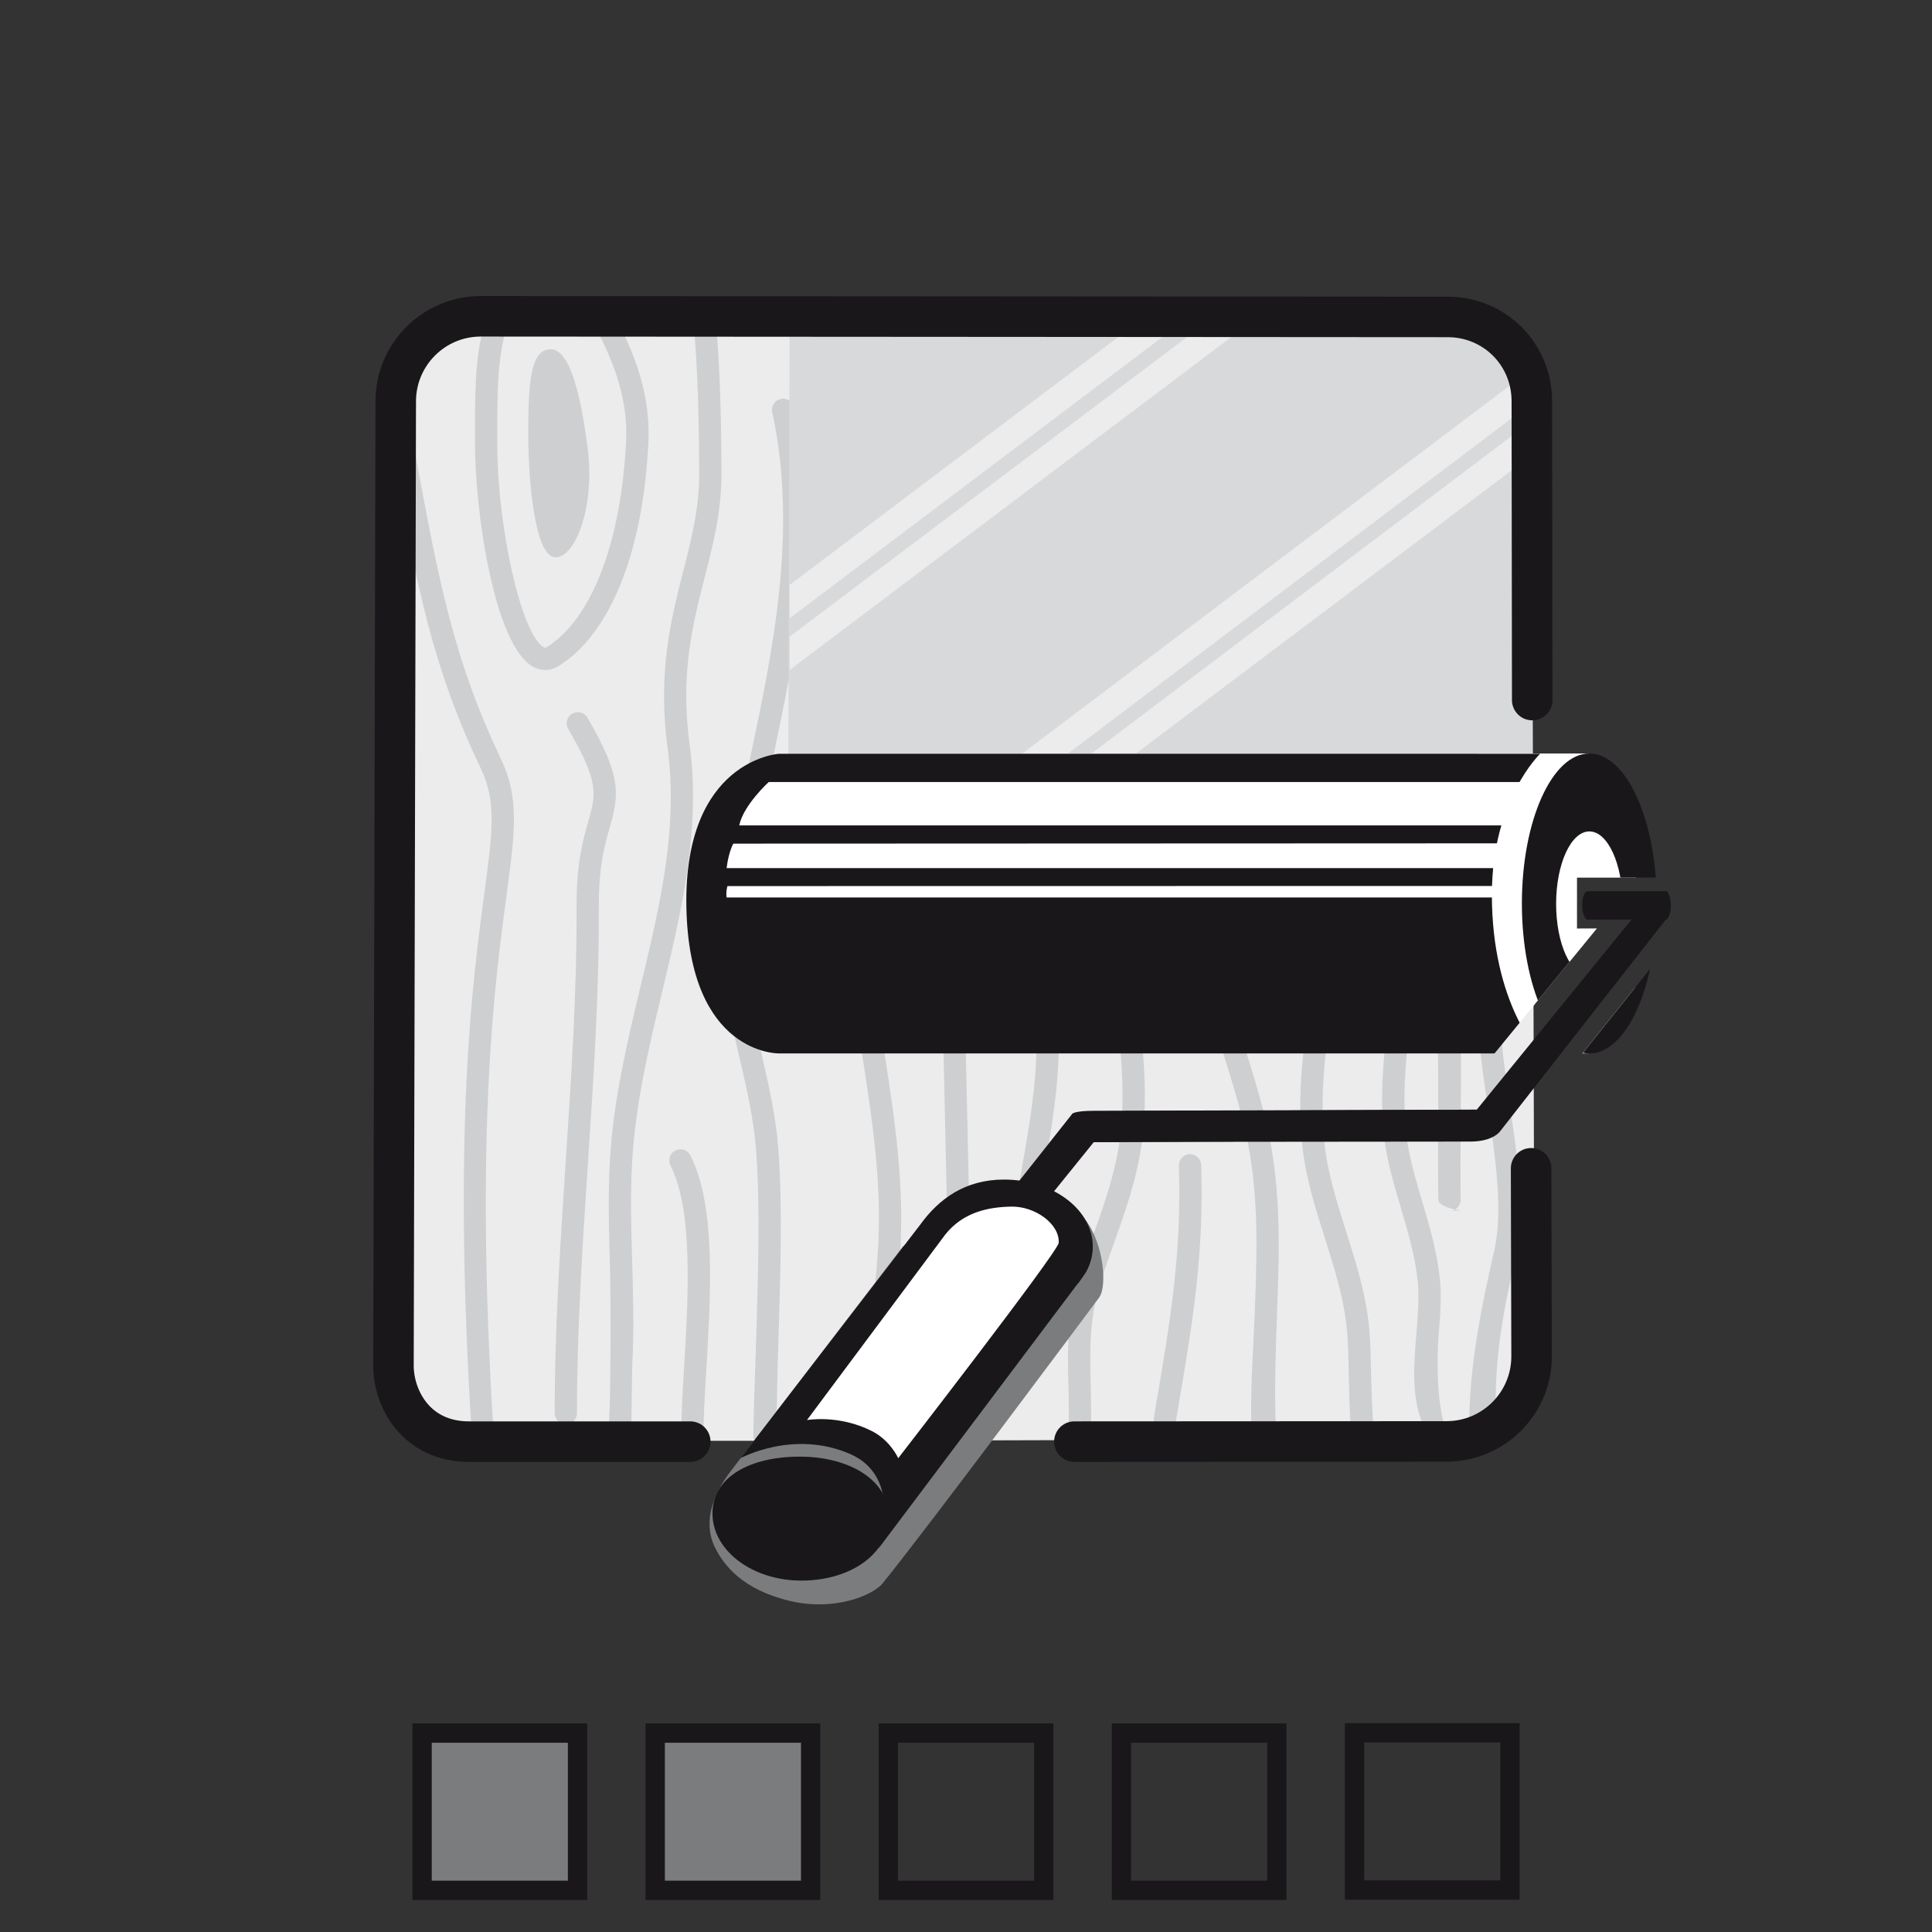 <?xml version="1.0" encoding="utf-8"?>
<!-- Generator: Adobe Illustrator 19.0.0, SVG Export Plug-In . SVG Version: 6.00 Build 0)  -->
<svg version="1.1" id="Ebene_1" xmlns="http://www.w3.org/2000/svg" xmlns:xlink="http://www.w3.org/1999/xlink" x="0px" y="0px"
	 viewBox="0 0 200 200" enable-background="new 0 0 200 200" xml:space="preserve">
<rect x="0" y="0" width="200" height="200" fill="#333333" stroke="none"/>
<g>
	<g>
		<path fill="#ECECED" d="M46.838,149.152c-2.826-1.441-4.91-5.225-4.918-8.611l-0.273-99.484c-0.012-4.816,3.779-9.121,8.598-9.133
			l99.587,0.109c4.818-0.012,8.729,3.885,8.744,8.705l0.273,99.482c0.018,4.818-3.877,8.734-8.697,8.746l-64.689,0.186H46.838z"/>
	</g>
	<g>
		<path fill="#CECFD1" d="M58.571,147.436c-0.637,0-1.152-0.518-1.152-1.154c0-8.734,0.58-17.502,1.139-25.982
			c0.574-8.691,1.164-17.678,1.131-26.568c-0.023-4.383,0.689-6.883,1.211-8.705c0.795-2.777,1.156-4.051-2.082-9.564
			c-0.324-0.551-0.135-1.26,0.412-1.58c0.551-0.322,1.254-0.139,1.578,0.412c3.578,6.096,3.277,7.992,2.309,11.367
			c-0.508,1.783-1.143,4.002-1.123,8.057c0.041,8.979-0.557,18.002-1.133,26.736c-0.561,8.443-1.133,17.172-1.133,25.828
			C59.727,146.918,59.211,147.436,58.571,147.436"/>
		<path fill="#CECFD1" d="M65.354,147.412l-2.307-0.127c0.193-3.332,0.189-13.057,0.088-16.465
			c-0.098-3.576-0.205-7.281,0.014-10.887c0.371-6.164,1.799-12.137,3.182-17.918c2.008-8.383,3.896-16.297,2.775-24.617
			c-1.049-7.793,0.367-13.334,1.611-18.226c0.855-3.334,1.662-6.488,1.662-10.065c0-3.758-0.082-10.863-0.639-16.307l2.295-0.24
			c0.57,5.553,0.648,12.748,0.648,16.547c0,3.865-0.838,7.158-1.729,10.637c-1.256,4.918-2.553,9.998-1.563,17.344
			c1.182,8.752-0.854,17.25-2.816,25.463c-1.361,5.68-2.766,11.559-3.125,17.52c-0.211,3.508-0.105,7.156-0.002,10.688
			c0.094,3.457,0.197,7.027,0.002,10.457"/>
		<path fill="#CECFD1" d="M79.51,149.041l-0.521-0.045c-0.635,0-0.297,0-0.996,0c0.002-2.949,0.186-7.139,0.293-10.59
			c0.203-6.654,0.414-13.539-0.01-19.24c-0.246-3.336-0.963-6.398-1.719-9.643c-0.477-2.039-0.967-4.143-1.334-6.33
			c-1.24-7.375,0.555-15.859,2.455-24.834c2.313-10.955,4.939-23.367,2.262-35.689c-0.135-0.623,0.26-1.236,0.881-1.371
			c0.623-0.141,1.238,0.258,1.375,0.885c2.783,12.803,0.102,25.471-2.258,36.654c-1.859,8.756-3.604,17.029-2.436,23.977
			c0.354,2.109,0.838,4.184,1.307,6.182c0.74,3.188,1.504,6.482,1.77,9.998c0.432,5.824,0.219,12.77,0.012,19.479
			c-0.104,3.441-0.207,7.648-0.215,10.568C79.657,148.996,80.145,149.041,79.51,149.041"/>
		<path fill="#CECFD1" d="M71.661,149.996c-0.641,0-1.152-0.521-1.152-1.15c0-2.07,0.148-4.564,0.303-7.205
			c0.436-7.268,0.973-16.309-1.404-20.994c-0.293-0.57-0.064-1.266,0.506-1.549c0.568-0.287,1.262-0.064,1.551,0.506
			c2.66,5.24,2.123,14.232,1.652,22.174c-0.154,2.607-0.303,5.068-0.303,7.068C72.813,149.475,72.297,149.996,71.661,149.996"/>
		<path fill="#CECFD1" d="M91.608,147.186h-2.305c0-4.473,0.377-7.236,0.777-10.162c0.283-2.084,0.578-4.244,0.781-7.25
			c0.479-7-0.5-13.385-1.539-20.139c-0.689-4.477-1.4-9.106-1.65-13.934c-0.545-10.607-0.217-22.666,0.924-33.955
			c1.119-11.059,1.379-18.547-4.459-29.285l2.035-1.1c6.143,11.32,5.881,19.121,4.721,30.619
			c-1.131,11.176-1.459,23.105-0.916,33.602c0.244,4.709,0.947,9.285,1.629,13.701c1.008,6.582,2.059,13.391,1.56,20.646
			c-0.211,3.084-0.512,5.281-0.799,7.406C91.961,140.305,91.608,142.867,91.608,147.186"/>
		<path fill="#CECFD1" d="M100.211,148.373l-2.305-0.088c0.414-11.039,0.156-22.25-0.092-33.084
			c-0.162-6.775-0.318-13.771-0.318-20.736c0-4.1-0.426-8.379-0.838-12.521c-0.617-6.229-1.254-12.672-0.492-18.787
			c0.326-2.643,0.85-5.184,1.356-7.645c0.779-3.811,1.518-7.404,1.609-11.369c0.059-2.361,0.035-4.775,0.02-7.113
			c-0.012-1.195-0.02-2.387-0.02-3.582h2.306c0,1.193,0.012,2.377,0.02,3.564c0.02,2.355,0.039,4.789-0.02,7.186
			c-0.098,4.17-0.89,8.035-1.658,11.779c-0.496,2.412-1.006,4.91-1.322,7.465c-0.732,5.857-0.105,12.17,0.502,18.273
			c0.414,4.197,0.846,8.539,0.846,12.75c0,6.936,0.16,13.922,0.316,20.68C100.372,126.016,100.629,137.26,100.211,148.373"/>
		<path fill="#CECFD1" d="M105.602,137.176c-0.598,0-1.106-0.465-1.15-1.07c-0.395-5.395,0.5-10.457,1.359-15.348
			c0.732-4.135,1.486-8.418,1.5-12.988c0.012-4.977-0.813-10.014-1.615-14.893c-0.799-4.869-1.625-9.9-1.666-15.029
			c-0.064-7.719,3.104-38.596,4.111-45.34c0.094-0.631,0.688-1.051,1.313-0.971c0.633,0.098,1.065,0.682,0.973,1.315
			c-1.002,6.701-4.15,37.344-4.086,44.977c0.039,4.947,0.852,9.895,1.633,14.676c0.816,4.967,1.662,10.105,1.645,15.268
			c-0.016,4.773-0.781,9.154-1.535,13.385c-0.877,4.976-1.703,9.674-1.33,14.779c0.043,0.637-0.43,1.188-1.066,1.234
			L105.602,137.176z"/>
		<path fill="#CECFD1" d="M112.889,148.898l-2.309-0.111c0.101-1.941,0.063-3.721,0.023-5.443c-0.09-3.811-0.17-7.414,1.273-11.803
			c0.371-1.133,0.779-2.27,1.189-3.412c1.178-3.266,2.385-6.641,2.861-10.207c0.84-6.268-0.371-13.404-1.438-19.691l-0.389-2.307
			c-2.592-15.742-1.504-27.229,3.623-38.406c0.766-1.654,1.615-3.316,2.436-4.928c3.076-6.023,6.248-12.256,5.553-19.541
			l2.299-0.221c0.758,7.961-2.572,14.49-5.797,20.811c-0.811,1.59-1.645,3.23-2.389,4.848c-4.92,10.721-5.959,21.807-3.445,37.059
			l0.387,2.297c1.092,6.453,2.33,13.768,1.445,20.385c-0.508,3.807-1.766,7.303-2.973,10.682c-0.404,1.123-0.803,2.242-1.17,3.354
			c-1.324,4.014-1.25,7.264-1.16,11.031C112.949,145.053,112.99,146.881,112.889,148.898"/>
		<path fill="#CECFD1" d="M114.889,51.203l-2.221-0.627c0.797-2.818,1.742-5.512,2.658-8.121c1.178-3.342,2.287-6.498,3.057-9.783
			l2.242,0.529c-0.795,3.402-1.926,6.615-3.117,10.023C116.602,45.795,115.66,48.457,114.889,51.203"/>
		<path fill="#CECFD1" d="M129.578,148.4c-0.205-3.955,0.164-8.699,0.311-12.439c0.256-6.816,0.5-13.258-1.24-20.029
			c-1.107-4.273-2.56-8.563-3.973-12.719c-1.254-3.676-2.539-7.475-3.553-11.184c-2.117-7.787-2.541-18.803,2.666-26.354
			c0.412-0.603,0.828-1.178,1.228-1.748c3.857-5.41,7.189-10.086,7.881-31.018l2.303,0.076c-0.713,21.646-4.234,26.592-8.315,32.32
			c-0.396,0.557-0.799,1.115-1.207,1.713c-4.742,6.883-4.314,17.111-2.326,24.393c0.984,3.627,2.209,7.229,3.506,11.039
			c1.42,4.191,2.9,8.527,4.016,12.889c1.832,7.108,1.574,14.023,1.32,20.709c-0.137,3.686-0.301,8.416-0.098,12.271L129.578,148.4z"
			/>
		<path fill="#CECFD1" d="M120.586,148.086l-0.195-0.016c-0.625-0.109-1.051-0.701-0.943-1.328l0.242-1.43
			c1.473-8.68,2.643-15.533,2.348-24.637c-0.025-0.641,0.475-1.176,1.113-1.195c0.619-0.039,1.168,0.479,1.193,1.119
			c0.303,9.334-0.883,16.295-2.377,25.102l-0.242,1.422C121.627,147.689,121.141,148.086,120.586,148.086"/>
		<path fill="#CECFD1" d="M48.833,148.4c-1.979-31.514,0.084-46.838,1.314-56c0.84-6.273,1.264-9.422-0.352-12.801
			c-5.057-10.57-6.615-18.947-8.979-31.631l-0.344-1.859l2.268-0.422l0.348,1.861c2.326,12.502,3.865,20.758,8.789,31.059
			c1.912,3.998,1.434,7.586,0.555,14.102c-1.217,9.078-3.295,24.414-1.334,55.701L48.833,148.4z"/>
		<path fill="#CECFD1" d="M136.326,101.125c-0.561-2.189-2.178-6.26-3.209-8.258c-0.529-1.041-1.059-2.066-1.525-3.111
			c-1.498-3.352-2.246-7.412-2.611-10.225c-0.346-2.611-0.637-6.43,0.74-9.395c0.629-1.357,2.664-4.781,4.814-8.402
			c1.83-3.078,5.205-9.131,5.729-10.229l0.596,3.863c-0.564,1.191-2.404,4.279-4.34,7.543c-2.025,3.412-4.125,6.943-4.703,8.199
			c-0.85,1.814-1.029,4.473-0.545,8.125c0.342,2.66,1.043,6.483,2.426,9.576c0.451,1.008,0.963,1.998,1.473,2.994
			c1.088,2.119,2.213,4.303,2.834,6.75l-1.635,2.666L136.326,101.125z"/>
		<path fill="#CECFD1" d="M139.854,148.1c-0.139-1.471-0.205-4.697-0.236-6.15c-0.023-1.357-0.055-2.752-0.172-4.129
			c-0.273-3.248-1.303-6.508-2.299-9.662c-0.975-3.061-1.971-6.234-2.322-9.465c-0.695-6.449,0.377-12.355,1.41-18.066
			c0.486-2.688,0.99-5.463,1.293-8.229c0.313-2.881,2.336-5.648,1.871-8.326c-1.248-7.233-0.547-12.475-0.861-19.172
			c-0.082-1.674-0.027-11.34-0.252-14.018c-0.863-9.721,3.615-16.025,6.404-20.117l1.664,1.627
			c-0.574,1.424-6.664,7.461-5.787,18.207c0.227,2.727,0.193,12.426,0.273,14.186c0.328,6.934-0.254,12.961,0.844,19.635
			c0.434,2.658-1.553,5.4-1.865,8.234c-0.313,2.85-0.818,5.666-1.316,8.393c-1.006,5.545-2.041,11.283-1.387,17.398
			c0.324,2.992,1.25,5.912,2.221,9.002c1.041,3.281,2.113,6.664,2.408,10.168c0.125,1.457,0.152,2.893,0.184,4.281
			c0.027,1.48,0.137,4.82,0.268,6.203H139.854z"/>
		<path fill="#CECFD1" d="M147.207,147.229c-1.1-2.764-0.842-6-0.584-9.133c0.156-1.938,0.303-3.764,0.139-5.434
			c-0.244-2.547-1.012-5.139-1.752-7.648c-0.703-2.369-1.426-4.813-1.725-7.242c-0.715-5.93,0.508-13.467,1.693-20.756
			c0.906-5.572,1.762-10.838,1.762-15.217l2.182,1.348c0,4.564-0.746,8.568-1.662,14.232c-1.16,7.137-2.359,14.512-1.674,20.111
			c0.266,2.24,0.932,4.484,1.635,6.869c0.775,2.611,1.568,5.316,1.84,8.078c0.182,1.875,0.018,3.893-0.139,5.844
			c-0.234,2.869-0.117,7.539,0.787,9.805L147.207,147.229z"/>
		<path fill="#CECFD1" d="M151.285,125.287c-0.629,0-2.365-0.43-2.383-1.057c-0.195-8.887,0.705-29.621-2.426-42.242
			c-2.932-11.82-1.07-26.799,0.57-40.018c0.467-3.74,0.742-4.947,1.068-8.35c0.064-0.629,0.623-1.111,1.264-1.035
			c0.635,0.066,1.1,0.625,1.035,1.264c-0.334,3.428-0.607,4.65-1.074,8.408c-1.617,13.018-3.248,28.524-0.418,39.922
			c3.178,12.842,2.096,33.02,2.291,41.994c0.012,0.641-0.496,1.17-1.131,1.184L151.285,125.287z"/>
		<path fill="#CECFD1" d="M154.82,145.65l-2.723,1.779c0-5.695,1.158-11.781,2.535-17.721c1.529-6.568-1.105-15.375-1.594-23.301
			c-0.105-1.625,0.578-9.813,0.5-11.328c-0.283-5.676,0.053-4.934-0.863-10.434c-0.637-3.793-1.297-7.719-1.736-11.625
			c-0.857-7.643-0.01-15.459,0.803-23.016c0.57-5.234,1.154-10.649,1.154-15.9h2.307c0,5.377-0.592,10.852-1.166,16.152
			c-0.801,7.424-1.633,15.111-0.801,22.504c0.432,3.844,1.086,7.74,1.717,11.5c0.932,5.566,0.602,4.889,0.891,10.701
			c0.078,1.506-0.611,9.689-0.506,11.307c0.5,8.076,3.145,17.061,1.545,23.957C155.547,136.002,154.82,140.172,154.82,145.65"/>
		<path fill="#CECFD1" d="M56.448,69.357c-0.428,0-0.857-0.113-1.27-0.338c-4.002-2.209-6.008-16.014-6.008-23.123v-0.658
			c-0.004-5.615-0.004-10.471,1.945-13.867l2.006,1.148c-1.646,2.867-1.645,7.434-1.643,12.713v0.664
			c0,8.795,2.52,19.838,4.813,21.1c0.121,0.068,0.182,0.082,0.34-0.02c4.645-2.934,7.701-10.93,8.184-21.387
			c0.258-5.631-2.453-10.424-3.912-13l2.014-1.139c1.566,2.779,4.492,7.949,4.205,14.242c-0.525,11.385-3.898,19.851-9.258,23.236
			C57.409,69.217,56.93,69.357,56.448,69.357"/>
		<path fill="#CECFD1" d="M60.836,46.414c0.771,5.896-1.207,11.279-3.33,11.279c-2.125,0-2.82-7.793-2.82-12.822
			c0-5.025,0.184-8.717,2.307-8.717C59.118,36.154,60.188,41.432,60.836,46.414"/>
		<path fill="#CECFD1" d="M135.15,34.387h-1.121l-1.189,0.004c-0.01,0.264-0.02,0.524-0.035,0.781l1-0.74l1.346-0.019
			C135.15,34.4,135.15,34.393,135.15,34.387"/>
		<g>
			<g>
				<defs>
					<rect id="SVGID_1_" x="77.748" y="28.65" width="85.093" height="56.102"/>
				</defs>
				<clipPath id="SVGID_2_">
					<use xlink:href="#SVGID_1_"  overflow="visible"/>
				</clipPath>
				<polygon clip-path="url(#SVGID_2_)" fill="#D8D9DA" points="158.619,80.979 81.602,80.979 81.741,33.006 152.871,32.855 
					158.619,38.492 				"/>
			</g>
		</g>
	</g>
	<polygon fill="#ECECED" points="81.739,60.555 81.739,64.006 123.316,32.639 118.697,32.672 	"/>
	<polygon fill="#ECECED" points="105.832,78.002 110.56,78.002 158.85,41.51 158.373,38.348 	"/>
	<polygon fill="#ECECED" points="81.739,65.904 81.739,69.357 130.447,32.639 125.826,32.672 	"/>
	<polygon fill="#ECECED" points="112.988,78.002 117.604,77.994 158.85,46.908 158.85,43.35 	"/>
	<g>
		<path fill="none" stroke="#1A171B" stroke-width="4.194" stroke-linecap="round" stroke-linejoin="round" d="M71.456,149.236
			H48.542c-5.447,0-7.797-4.418-7.811-7.832l0.236-99.828c-0.014-4.867,3.92-8.82,8.781-8.834l100.082,0.066
			c4.861-0.014,8.73,3.832,8.746,8.701l0.039,30.961"/>
		<path fill="none" stroke="#1A171B" stroke-width="4.194" stroke-linecap="round" stroke-linejoin="round" d="M158.5,120.941
			l0.049,19.441c0.018,4.861-3.916,8.816-8.777,8.834l-38.553,0.02"/>
		<path fill="#1A171B" d="M104.451,123.58l6.502-8.219c0,0,0.01-0.373,2.369-0.373c2.363,0,40.688-0.119,40.688-0.119l-1.262,3.15
			l-39.525,0.221l-4.686,5.799L104.451,123.58z"/>
		<path fill="#1A171B" d="M172.529,95.086l-17.217,21.998c0,0-0.693,1.092-3.109,1.092c-3.457,0-39.76,0.039-39.76,0.039l0.389-3.17
			l40.045-0.176l16.348-20.086L172.529,95.086z"/>
		<path fill="#1A171B" d="M164.27,92.256c0,0-0.48,0.209-0.48,1.439c0,1.227,0.48,1.5,0.48,1.5h8.266c0,0,0.428-0.351,0.428-1.471
			c0-1.121-0.428-1.469-0.428-1.469H164.27z"/>
	</g>
	<path fill="#FFFFFF" d="M163.814,109.049h0.666l4.609-5.26l0.191-1.578L163.814,109.049z M153.002,78l-0.092,0.564l-4.52,17.943
		l8.348,10.066l8.563-10.461l-2.057,0.016v-5.281h6.148l-1.348-4.936L164.521,78H153.002z"/>
	<g>
		<defs>
			<polygon id="SVGID_3_" points="74.639,75.916 66.873,83.678 66.873,109.629 94.172,109.629 154.27,109.592 165.301,96.119 
				163.244,96.127 163.244,90.848 171.998,90.848 173.703,91.438 173.025,97.529 162.641,110.525 167.744,110.627 172.584,101.227 
				174.594,93.127 174.162,89.854 172.418,88.879 171.834,86.037 168.746,77.561 163.859,75.916 			"/>
		</defs>
		<clipPath id="SVGID_4_">
			<use xlink:href="#SVGID_3_"  overflow="visible"/>
		</clipPath>
		<path clip-path="url(#SVGID_4_)" fill="#1A171B" d="M80.62,78.033c0,0-9.844,0.623-9.566,15.84
			c0.285,15.357,9.566,15.176,9.566,15.176h78.814c0,0-4.996-5.051-4.996-16.434c0-9.85,4.996-14.582,4.996-14.582H80.62z"/>
		<path clip-path="url(#SVGID_4_)" fill="#1A171B" d="M164.531,109.055c3.857,0,6.984-6.953,6.984-15.533
			c0-8.572-3.127-15.521-6.984-15.521c-3.859,0-6.986,6.949-6.986,15.521C157.545,102.102,160.672,109.055,164.531,109.055"/>
		<path clip-path="url(#SVGID_4_)" fill="#FFFFFF" d="M164.531,101.063c1.9,0,3.445-3.355,3.445-7.496s-1.545-7.5-3.445-7.5
			c-1.902,0-3.443,3.359-3.443,7.5S162.629,101.063,164.531,101.063"/>
		<path clip-path="url(#SVGID_4_)" fill="#FFFFFF" d="M79.579,80.953c0,0-2.621,2.389-3.055,4.492h79.044l1.828-4.492H79.579z"/>
		<path clip-path="url(#SVGID_4_)" fill="#FFFFFF" d="M75.915,87.332c0,0-0.48,0.793-0.697,2.535h80.005l0.26-2.566L75.915,87.332z"
			/>
		<path clip-path="url(#SVGID_4_)" fill="#FFFFFF" d="M75.303,91.727c0,0-0.174,0.576-0.088,1.18h80.001l0.266-1.192L75.303,91.727z
			"/>
	</g>
	<g>
		<path fill="#ECECED" d="M84.43,149.125"/>
	</g>
	<path fill="none" stroke="#1A171B" stroke-width="4.194" stroke-linecap="round" stroke-linejoin="round" d="M84.43,149.125"/>
</g>
<path fill="#7B7C7E" d="M93.467,129.033c0,0-17.172,22.393-17.818,23.254c-0.645,0.861-3.385,4.451-1.604,7.969
	c0.895,1.766,2.795,4.287,7.682,5.461c4.699,1.131,8.668-0.604,9.643-1.809c4.646-5.729,21.228-27.992,22.398-29.568
	c0.98-1.316,0.355-6.457-1.914-8.639c-2.105-2.024-3.074-1.604-3.074-1.604l-3.523-1.061l-4.146,1.15L93.467,129.033z"/>
<path fill="#1A171B" d="M82.957,163.623c5.088,0,9.051-2.766,9.051-6.602c0-3.834-4.135-6.23-9.217-6.23
	c-5.082,0-9.035,2.057-9.035,5.887C73.756,160.512,77.876,163.623,82.957,163.623"/>
<path fill="#1A171B" d="M113.127,129.053c0-3.832-4.119-6.945-9.201-6.945c-4.001,0-6.724,1.99-8.638,4.635l-18.625,24.209
	c0,0,5.443-2.984,11.322-0.445c5.6,2.416,2.973,9.773,2.973,9.773l20.5-27.256c0.207-0.223,0.367-0.465,0.541-0.707l0.439-0.645
	C112.877,130.863,113.127,129.979,113.127,129.053"/>
<path fill="#FFFFFF" d="M109.598,128.654c0.105-1.934-2.416-3.785-4.898-3.746c-2.398,0.041-5.003,0.57-6.857,2.906l-14.305,19.189
	c0,0,3.289-0.596,6.719,1.141c1.914,0.969,2.727,2.807,2.727,2.807S109.543,129.584,109.598,128.654"/>
<g>
	<rect x="43.695" y="179.403" fill="#7B7C7E" width="16.091" height="16.284"/>
	<g>
		<defs>
			<rect id="SVGID_5_" x="42.623" y="178.304" width="114.762" height="18.455"/>
		</defs>
		<clipPath id="SVGID_6_">
			<use xlink:href="#SVGID_5_"  overflow="visible"/>
		</clipPath>
		
			<rect x="43.695" y="179.408" clip-path="url(#SVGID_6_)" fill="none" stroke="#1A171B" stroke-width="2" width="16.091" height="16.279"/>
	</g>
	<rect x="67.827" y="179.403" fill="#7B7C7E" width="16.091" height="16.284"/>
	<g>
		<defs>
			<rect id="SVGID_7_" x="42.623" y="178.304" width="114.762" height="18.455"/>
		</defs>
		<clipPath id="SVGID_8_">
			<use xlink:href="#SVGID_7_"  overflow="visible"/>
		</clipPath>
		
			<rect x="67.827" y="179.408" clip-path="url(#SVGID_8_)" fill="none" stroke="#1A171B" stroke-width="2" width="16.091" height="16.279"/>
	</g>
	<g>
		<defs>
			<rect id="SVGID_9_" x="42.623" y="178.304" width="114.762" height="18.455"/>
		</defs>
		<clipPath id="SVGID_10_">
			<use xlink:href="#SVGID_9_"  overflow="visible"/>
		</clipPath>
		
			<rect x="91.958" y="179.408" clip-path="url(#SVGID_10_)" fill="none" stroke="#1A171B" stroke-width="2" width="16.091" height="16.279"/>
	</g>
	<g>
		<defs>
			<rect id="SVGID_11_" x="42.623" y="178.304" width="114.762" height="18.455"/>
		</defs>
		<clipPath id="SVGID_12_">
			<use xlink:href="#SVGID_11_"  overflow="visible"/>
		</clipPath>
		
			<rect x="140.221" y="179.376" clip-path="url(#SVGID_12_)" fill="none" stroke="#1A171B" stroke-width="2" width="16.091" height="16.279"/>
	</g>
	<g>
		<defs>
			<rect id="SVGID_13_" x="42.623" y="178.304" width="114.762" height="18.455"/>
		</defs>
		<clipPath id="SVGID_14_">
			<use xlink:href="#SVGID_13_"  overflow="visible"/>
		</clipPath>
		
			<rect x="116.09" y="179.408" clip-path="url(#SVGID_14_)" fill="none" stroke="#1A171B" stroke-width="2" width="16.091" height="16.279"/>
	</g>
</g>
</svg>
